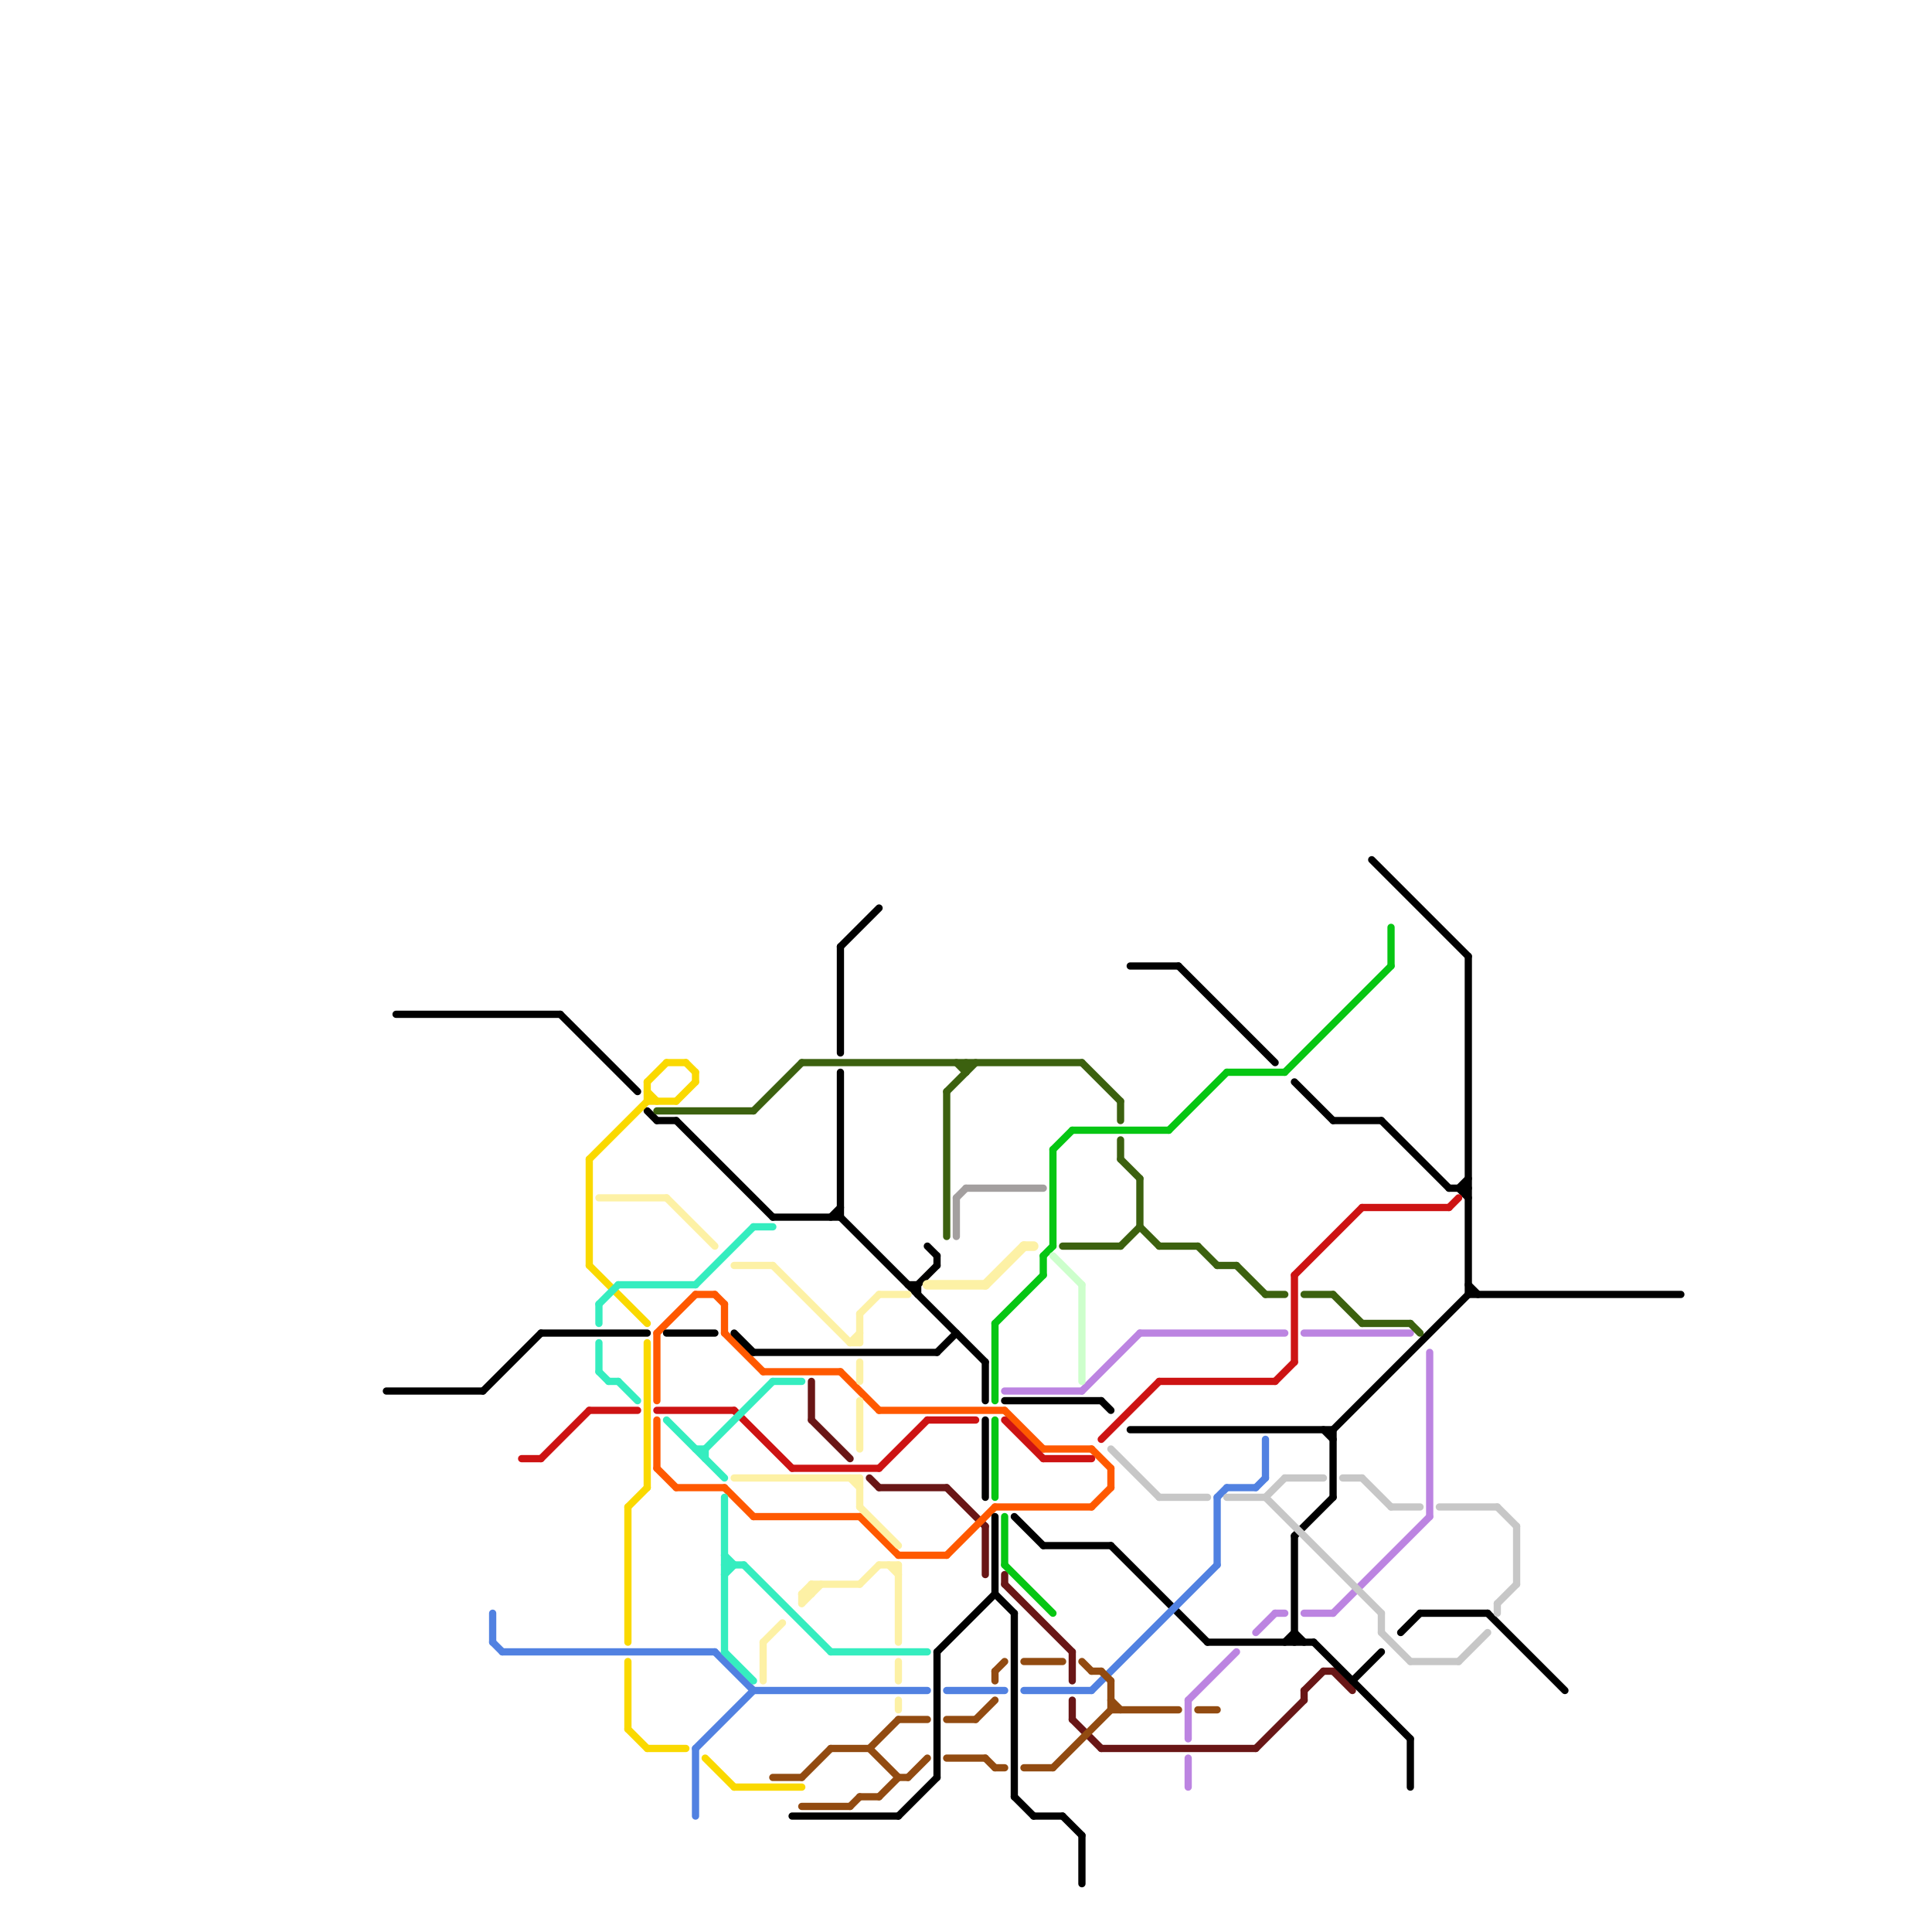 
<svg version="1.1" xmlns="http://www.w3.org/2000/svg" viewBox="0 0 200 200">
<style>text { font: 1px Helvetica; font-weight: 600; white-space: pre; dominant-baseline: central; } line { stroke-width: 0.75; fill: none; stroke-linecap: round; stroke-linejoin: round; } .c0 { stroke: #691616 } .c1 { stroke: #ff5900 } .c2 { stroke: #06c613 } .c3 { stroke: #000000 } .c4 { stroke: #cd1313 } .c5 { stroke: #5181e1 } .c6 { stroke: #fad900 } .c7 { stroke: #bc84e1 } .c8 { stroke: #35edbf } .c9 { stroke: #3c610f } .c10 { stroke: #924b11 } .c11 { stroke: #c7c7c7 } .c12 { stroke: #cdffcc } .c13 { stroke: #fdf1a5 } .c14 { stroke: #a39f9f } .w2 { stroke-width: .75; }.w1 { stroke-width: 1; }</style><defs><g id="wm-xf"><circle r="1.2" fill="#000"/><circle r="0.9" fill="#fff"/><circle r="0.6" fill="#000"/><circle r="0.3" fill="#fff"/></g><g id="wm"><circle r="0.6" fill="#000"/><circle r="0.3" fill="#fff"/></g></defs><line class="c0 " x1="102" y1="158" x2="102" y2="163"/><line class="c0 " x1="135" y1="175" x2="137" y2="173"/><line class="c0 " x1="98" y1="154" x2="102" y2="158"/><line class="c0 " x1="111" y1="176" x2="111" y2="178"/><line class="c0 " x1="84" y1="143" x2="84" y2="147"/><line class="c0 " x1="84" y1="147" x2="88" y2="151"/><line class="c0 " x1="135" y1="175" x2="135" y2="176"/><line class="c0 " x1="91" y1="154" x2="98" y2="154"/><line class="c0 " x1="137" y1="173" x2="138" y2="173"/><line class="c0 " x1="104" y1="163" x2="104" y2="164"/><line class="c0 " x1="111" y1="178" x2="114" y2="181"/><line class="c0 " x1="111" y1="171" x2="111" y2="174"/><line class="c0 " x1="138" y1="173" x2="140" y2="175"/><line class="c0 " x1="114" y1="181" x2="130" y2="181"/><line class="c0 " x1="104" y1="164" x2="111" y2="171"/><line class="c0 " x1="130" y1="181" x2="135" y2="176"/><line class="c0 " x1="90" y1="153" x2="91" y2="154"/><line class="c1 " x1="70" y1="154" x2="75" y2="154"/><line class="c1 " x1="79" y1="142" x2="87" y2="142"/><line class="c1 " x1="113" y1="156" x2="115" y2="154"/><line class="c1 " x1="75" y1="154" x2="78" y2="157"/><line class="c1 " x1="87" y1="142" x2="91" y2="146"/><line class="c1 " x1="78" y1="157" x2="89" y2="157"/><line class="c1 " x1="93" y1="161" x2="98" y2="161"/><line class="c1 " x1="75" y1="135" x2="75" y2="138"/><line class="c1 " x1="108" y1="150" x2="113" y2="150"/><line class="c1 " x1="115" y1="152" x2="115" y2="154"/><line class="c1 " x1="89" y1="157" x2="93" y2="161"/><line class="c1 " x1="103" y1="156" x2="113" y2="156"/><line class="c1 " x1="68" y1="138" x2="72" y2="134"/><line class="c1 " x1="74" y1="134" x2="75" y2="135"/><line class="c1 " x1="75" y1="138" x2="79" y2="142"/><line class="c1 " x1="104" y1="146" x2="108" y2="150"/><line class="c1 " x1="68" y1="147" x2="68" y2="152"/><line class="c1 " x1="68" y1="138" x2="68" y2="145"/><line class="c1 " x1="72" y1="134" x2="74" y2="134"/><line class="c1 " x1="113" y1="150" x2="115" y2="152"/><line class="c1 " x1="68" y1="152" x2="70" y2="154"/><line class="c1 " x1="91" y1="146" x2="104" y2="146"/><line class="c1 " x1="98" y1="161" x2="103" y2="156"/><line class="c2 " x1="109" y1="119" x2="111" y2="117"/><line class="c2 " x1="104" y1="162" x2="109" y2="167"/><line class="c2 " x1="111" y1="117" x2="121" y2="117"/><line class="c2 " x1="108" y1="130" x2="108" y2="132"/><line class="c2 " x1="104" y1="157" x2="104" y2="162"/><line class="c2 " x1="121" y1="117" x2="127" y2="111"/><line class="c2 " x1="103" y1="147" x2="103" y2="155"/><line class="c2 " x1="103" y1="137" x2="103" y2="145"/><line class="c2 " x1="133" y1="111" x2="144" y2="100"/><line class="c2 " x1="144" y1="96" x2="144" y2="100"/><line class="c2 " x1="127" y1="111" x2="133" y2="111"/><line class="c2 " x1="109" y1="119" x2="109" y2="129"/><line class="c2 " x1="108" y1="130" x2="109" y2="129"/><line class="c2 " x1="103" y1="137" x2="108" y2="132"/><line class="c3 " x1="114" y1="145" x2="115" y2="146"/><line class="c3 " x1="143" y1="116" x2="150" y2="123"/><line class="c3 " x1="94" y1="133" x2="95" y2="133"/><line class="c3 " x1="87" y1="126" x2="102" y2="141"/><line class="c3 " x1="125" y1="170" x2="136" y2="170"/><line class="c3 " x1="151" y1="123" x2="152" y2="122"/><line class="c3 " x1="138" y1="116" x2="143" y2="116"/><line class="c3 " x1="69" y1="138" x2="74" y2="138"/><line class="c3 " x1="70" y1="116" x2="80" y2="126"/><line class="c3 " x1="136" y1="170" x2="146" y2="180"/><line class="c3 " x1="103" y1="157" x2="103" y2="165"/><line class="c3 " x1="115" y1="160" x2="125" y2="170"/><line class="c3 " x1="58" y1="105" x2="66" y2="113"/><line class="c3 " x1="133" y1="170" x2="134" y2="169"/><line class="c3 " x1="147" y1="167" x2="154" y2="167"/><line class="c3 " x1="146" y1="180" x2="146" y2="185"/><line class="c3 " x1="80" y1="126" x2="87" y2="126"/><line class="c3 " x1="140" y1="174" x2="143" y2="171"/><line class="c3 " x1="68" y1="116" x2="70" y2="116"/><line class="c3 " x1="134" y1="169" x2="135" y2="170"/><line class="c3 " x1="93" y1="188" x2="97" y2="184"/><line class="c3 " x1="138" y1="148" x2="138" y2="155"/><line class="c3 " x1="86" y1="126" x2="87" y2="125"/><line class="c3 " x1="87" y1="111" x2="87" y2="126"/><line class="c3 " x1="107" y1="188" x2="110" y2="188"/><line class="c3 " x1="40" y1="144" x2="50" y2="144"/><line class="c3 " x1="151" y1="123" x2="152" y2="124"/><line class="c3 " x1="152" y1="133" x2="153" y2="134"/><line class="c3 " x1="134" y1="112" x2="138" y2="116"/><line class="c3 " x1="76" y1="138" x2="78" y2="140"/><line class="c3 " x1="102" y1="141" x2="102" y2="145"/><line class="c3 " x1="108" y1="160" x2="115" y2="160"/><line class="c3 " x1="41" y1="105" x2="58" y2="105"/><line class="c3 " x1="50" y1="144" x2="56" y2="138"/><line class="c3 " x1="95" y1="133" x2="95" y2="134"/><line class="c3 " x1="95" y1="133" x2="97" y2="131"/><line class="c3 " x1="97" y1="171" x2="97" y2="184"/><line class="c3 " x1="112" y1="190" x2="112" y2="195"/><line class="c3 " x1="105" y1="157" x2="108" y2="160"/><line class="c3 " x1="97" y1="140" x2="99" y2="138"/><line class="c3 " x1="117" y1="148" x2="138" y2="148"/><line class="c3 " x1="78" y1="140" x2="97" y2="140"/><line class="c3 " x1="102" y1="147" x2="102" y2="155"/><line class="c3 " x1="117" y1="100" x2="122" y2="100"/><line class="c3 " x1="67" y1="115" x2="68" y2="116"/><line class="c3 " x1="110" y1="188" x2="112" y2="190"/><line class="c3 " x1="137" y1="148" x2="138" y2="149"/><line class="c3 " x1="105" y1="167" x2="105" y2="186"/><line class="c3 " x1="96" y1="129" x2="97" y2="130"/><line class="c3 " x1="145" y1="169" x2="147" y2="167"/><line class="c3 " x1="142" y1="89" x2="152" y2="99"/><line class="c3 " x1="134" y1="159" x2="138" y2="155"/><line class="c3 " x1="103" y1="165" x2="105" y2="167"/><line class="c3 " x1="150" y1="123" x2="152" y2="123"/><line class="c3 " x1="134" y1="159" x2="134" y2="170"/><line class="c3 " x1="152" y1="99" x2="152" y2="134"/><line class="c3 " x1="87" y1="98" x2="91" y2="94"/><line class="c3 " x1="56" y1="138" x2="67" y2="138"/><line class="c3 " x1="82" y1="188" x2="93" y2="188"/><line class="c3 " x1="138" y1="148" x2="152" y2="134"/><line class="c3 " x1="152" y1="134" x2="174" y2="134"/><line class="c3 " x1="105" y1="186" x2="107" y2="188"/><line class="c3 " x1="122" y1="100" x2="132" y2="110"/><line class="c3 " x1="154" y1="167" x2="162" y2="175"/><line class="c3 " x1="104" y1="145" x2="114" y2="145"/><line class="c3 " x1="97" y1="171" x2="103" y2="165"/><line class="c3 " x1="87" y1="98" x2="87" y2="109"/><line class="c3 " x1="97" y1="130" x2="97" y2="131"/><line class="c4 " x1="61" y1="146" x2="66" y2="146"/><line class="c4 " x1="68" y1="146" x2="76" y2="146"/><line class="c4 " x1="114" y1="149" x2="120" y2="143"/><line class="c4 " x1="141" y1="125" x2="150" y2="125"/><line class="c4 " x1="91" y1="152" x2="96" y2="147"/><line class="c4 " x1="108" y1="151" x2="113" y2="151"/><line class="c4 " x1="132" y1="143" x2="134" y2="141"/><line class="c4 " x1="134" y1="132" x2="141" y2="125"/><line class="c4 " x1="56" y1="151" x2="61" y2="146"/><line class="c4 " x1="54" y1="151" x2="56" y2="151"/><line class="c4 " x1="120" y1="143" x2="132" y2="143"/><line class="c4 " x1="134" y1="132" x2="134" y2="141"/><line class="c4 " x1="76" y1="146" x2="82" y2="152"/><line class="c4 " x1="96" y1="147" x2="101" y2="147"/><line class="c4 " x1="104" y1="147" x2="108" y2="151"/><line class="c4 " x1="150" y1="125" x2="151" y2="124"/><line class="c4 " x1="82" y1="152" x2="91" y2="152"/><line class="c5 " x1="113" y1="175" x2="126" y2="162"/><line class="c5 " x1="72" y1="181" x2="78" y2="175"/><line class="c5 " x1="74" y1="171" x2="78" y2="175"/><line class="c5 " x1="130" y1="154" x2="131" y2="153"/><line class="c5 " x1="98" y1="175" x2="104" y2="175"/><line class="c5 " x1="78" y1="175" x2="96" y2="175"/><line class="c5 " x1="72" y1="181" x2="72" y2="188"/><line class="c5 " x1="106" y1="175" x2="113" y2="175"/><line class="c5 " x1="131" y1="149" x2="131" y2="153"/><line class="c5 " x1="127" y1="154" x2="130" y2="154"/><line class="c5 " x1="52" y1="171" x2="74" y2="171"/><line class="c5 " x1="51" y1="170" x2="52" y2="171"/><line class="c5 " x1="126" y1="155" x2="126" y2="162"/><line class="c5 " x1="126" y1="155" x2="127" y2="154"/><line class="c5 " x1="51" y1="167" x2="51" y2="170"/><line class="c6 " x1="69" y1="110" x2="71" y2="110"/><line class="c6 " x1="70" y1="114" x2="72" y2="112"/><line class="c6 " x1="61" y1="131" x2="67" y2="137"/><line class="c6 " x1="67" y1="112" x2="69" y2="110"/><line class="c6 " x1="76" y1="185" x2="83" y2="185"/><line class="c6 " x1="67" y1="114" x2="70" y2="114"/><line class="c6 " x1="72" y1="111" x2="72" y2="112"/><line class="c6 " x1="71" y1="110" x2="72" y2="111"/><line class="c6 " x1="65" y1="172" x2="65" y2="179"/><line class="c6 " x1="65" y1="179" x2="67" y2="181"/><line class="c6 " x1="65" y1="156" x2="65" y2="170"/><line class="c6 " x1="61" y1="120" x2="67" y2="114"/><line class="c6 " x1="67" y1="112" x2="67" y2="114"/><line class="c6 " x1="67" y1="113" x2="68" y2="114"/><line class="c6 " x1="61" y1="120" x2="61" y2="131"/><line class="c6 " x1="73" y1="182" x2="76" y2="185"/><line class="c6 " x1="65" y1="156" x2="67" y2="154"/><line class="c6 " x1="67" y1="139" x2="67" y2="154"/><line class="c6 " x1="67" y1="181" x2="71" y2="181"/><line class="c7 " x1="118" y1="138" x2="133" y2="138"/><line class="c7 " x1="104" y1="144" x2="112" y2="144"/><line class="c7 " x1="112" y1="144" x2="118" y2="138"/><line class="c7 " x1="123" y1="176" x2="128" y2="171"/><line class="c7 " x1="138" y1="167" x2="148" y2="157"/><line class="c7 " x1="135" y1="167" x2="138" y2="167"/><line class="c7 " x1="123" y1="176" x2="123" y2="180"/><line class="c7 " x1="132" y1="167" x2="133" y2="167"/><line class="c7 " x1="135" y1="138" x2="146" y2="138"/><line class="c7 " x1="130" y1="169" x2="132" y2="167"/><line class="c7 " x1="148" y1="140" x2="148" y2="157"/><line class="c7 " x1="123" y1="182" x2="123" y2="185"/><line class="c8 " x1="73" y1="150" x2="73" y2="151"/><line class="c8 " x1="77" y1="162" x2="86" y2="171"/><line class="c8 " x1="75" y1="171" x2="78" y2="174"/><line class="c8 " x1="75" y1="162" x2="77" y2="162"/><line class="c8 " x1="80" y1="143" x2="83" y2="143"/><line class="c8 " x1="72" y1="150" x2="73" y2="150"/><line class="c8 " x1="73" y1="150" x2="80" y2="143"/><line class="c8 " x1="62" y1="135" x2="62" y2="137"/><line class="c8 " x1="75" y1="161" x2="76" y2="162"/><line class="c8 " x1="62" y1="142" x2="63" y2="143"/><line class="c8 " x1="75" y1="155" x2="75" y2="171"/><line class="c8 " x1="62" y1="139" x2="62" y2="142"/><line class="c8 " x1="64" y1="133" x2="72" y2="133"/><line class="c8 " x1="75" y1="163" x2="76" y2="162"/><line class="c8 " x1="86" y1="171" x2="96" y2="171"/><line class="c8 " x1="63" y1="143" x2="64" y2="143"/><line class="c8 " x1="64" y1="143" x2="66" y2="145"/><line class="c8 " x1="72" y1="133" x2="78" y2="127"/><line class="c8 " x1="62" y1="135" x2="64" y2="133"/><line class="c8 " x1="78" y1="127" x2="80" y2="127"/><line class="c8 " x1="69" y1="147" x2="75" y2="153"/><line class="c9 " x1="83" y1="110" x2="112" y2="110"/><line class="c9 " x1="78" y1="115" x2="83" y2="110"/><line class="c9 " x1="141" y1="137" x2="146" y2="137"/><line class="c9 " x1="98" y1="113" x2="101" y2="110"/><line class="c9 " x1="68" y1="115" x2="78" y2="115"/><line class="c9 " x1="116" y1="118" x2="116" y2="120"/><line class="c9 " x1="135" y1="134" x2="138" y2="134"/><line class="c9 " x1="99" y1="110" x2="100" y2="111"/><line class="c9 " x1="112" y1="110" x2="116" y2="114"/><line class="c9 " x1="118" y1="127" x2="120" y2="129"/><line class="c9 " x1="118" y1="122" x2="118" y2="127"/><line class="c9 " x1="110" y1="129" x2="116" y2="129"/><line class="c9 " x1="138" y1="134" x2="141" y2="137"/><line class="c9 " x1="116" y1="129" x2="118" y2="127"/><line class="c9 " x1="98" y1="113" x2="98" y2="128"/><line class="c9 " x1="146" y1="137" x2="147" y2="138"/><line class="c9 " x1="120" y1="129" x2="124" y2="129"/><line class="c9 " x1="131" y1="134" x2="133" y2="134"/><line class="c9 " x1="116" y1="120" x2="118" y2="122"/><line class="c9 " x1="116" y1="114" x2="116" y2="116"/><line class="c9 " x1="126" y1="131" x2="128" y2="131"/><line class="c9 " x1="124" y1="129" x2="126" y2="131"/><line class="c9 " x1="128" y1="131" x2="131" y2="134"/><line class="c9 " x1="100" y1="110" x2="100" y2="111"/><line class="c10 " x1="115" y1="176" x2="116" y2="177"/><line class="c10 " x1="102" y1="182" x2="103" y2="183"/><line class="c10 " x1="89" y1="186" x2="91" y2="186"/><line class="c10 " x1="83" y1="187" x2="88" y2="187"/><line class="c10 " x1="83" y1="184" x2="86" y2="181"/><line class="c10 " x1="98" y1="182" x2="102" y2="182"/><line class="c10 " x1="115" y1="174" x2="115" y2="177"/><line class="c10 " x1="88" y1="187" x2="89" y2="186"/><line class="c10 " x1="112" y1="172" x2="113" y2="173"/><line class="c10 " x1="86" y1="181" x2="90" y2="181"/><line class="c10 " x1="101" y1="178" x2="103" y2="176"/><line class="c10 " x1="106" y1="172" x2="110" y2="172"/><line class="c10 " x1="109" y1="183" x2="115" y2="177"/><line class="c10 " x1="106" y1="183" x2="109" y2="183"/><line class="c10 " x1="94" y1="184" x2="96" y2="182"/><line class="c10 " x1="114" y1="173" x2="115" y2="174"/><line class="c10 " x1="103" y1="183" x2="104" y2="183"/><line class="c10 " x1="80" y1="184" x2="83" y2="184"/><line class="c10 " x1="98" y1="178" x2="101" y2="178"/><line class="c10 " x1="124" y1="177" x2="126" y2="177"/><line class="c10 " x1="103" y1="173" x2="103" y2="174"/><line class="c10 " x1="90" y1="181" x2="93" y2="178"/><line class="c10 " x1="90" y1="181" x2="93" y2="184"/><line class="c10 " x1="103" y1="173" x2="104" y2="172"/><line class="c10 " x1="115" y1="177" x2="122" y2="177"/><line class="c10 " x1="93" y1="178" x2="96" y2="178"/><line class="c10 " x1="91" y1="186" x2="93" y2="184"/><line class="c10 " x1="93" y1="184" x2="94" y2="184"/><line class="c10 " x1="113" y1="173" x2="114" y2="173"/><line class="c11 " x1="139" y1="153" x2="141" y2="153"/><line class="c11 " x1="115" y1="150" x2="120" y2="155"/><line class="c11 " x1="155" y1="166" x2="155" y2="167"/><line class="c11 " x1="131" y1="155" x2="143" y2="167"/><line class="c11 " x1="133" y1="153" x2="137" y2="153"/><line class="c11 " x1="146" y1="172" x2="151" y2="172"/><line class="c11 " x1="151" y1="172" x2="154" y2="169"/><line class="c11 " x1="141" y1="153" x2="144" y2="156"/><line class="c11 " x1="143" y1="169" x2="146" y2="172"/><line class="c11 " x1="155" y1="166" x2="157" y2="164"/><line class="c11 " x1="144" y1="156" x2="147" y2="156"/><line class="c11 " x1="120" y1="155" x2="125" y2="155"/><line class="c11 " x1="131" y1="155" x2="133" y2="153"/><line class="c11 " x1="149" y1="156" x2="155" y2="156"/><line class="c11 " x1="143" y1="167" x2="143" y2="169"/><line class="c11 " x1="155" y1="156" x2="157" y2="158"/><line class="c11 " x1="127" y1="155" x2="131" y2="155"/><line class="c11 " x1="157" y1="158" x2="157" y2="164"/><line class="c12 " x1="112" y1="133" x2="112" y2="143"/><line class="c12 " x1="109" y1="130" x2="112" y2="133"/><line class="c13 " x1="83" y1="165" x2="84" y2="165"/><line class="c13 " x1="93" y1="162" x2="93" y2="170"/><line class="c13 " x1="76" y1="131" x2="80" y2="131"/><line class="c13 " x1="89" y1="136" x2="91" y2="134"/><line class="c13 " x1="69" y1="124" x2="74" y2="129"/><line class="c13 " x1="79" y1="170" x2="81" y2="168"/><line class="c13 " x1="79" y1="170" x2="79" y2="174"/><line class="c13 " x1="89" y1="156" x2="93" y2="160"/><line class="c13 " x1="84" y1="164" x2="84" y2="165"/><line class="c13 " x1="83" y1="165" x2="83" y2="166"/><line class="c13 " x1="83" y1="165" x2="84" y2="164"/><line class="c13 " x1="91" y1="134" x2="94" y2="134"/><line class="c13 " x1="80" y1="131" x2="88" y2="139"/><line class="c13 " x1="93" y1="176" x2="93" y2="177"/><line class="c13 " x1="91" y1="162" x2="93" y2="162"/><line class="c13 " x1="89" y1="153" x2="89" y2="156"/><line class="c13 " x1="84" y1="164" x2="89" y2="164"/><line class="c13 " x1="92" y1="162" x2="93" y2="163"/><line class="c13 " x1="76" y1="153" x2="89" y2="153"/><line class="c13 " x1="89" y1="136" x2="89" y2="139"/><line class="c13 " x1="83" y1="166" x2="85" y2="164"/><line class="c13 " x1="62" y1="124" x2="69" y2="124"/><line class="c13 " x1="88" y1="139" x2="89" y2="139"/><line class="c13 " x1="89" y1="164" x2="91" y2="162"/><line class="c13 " x1="93" y1="172" x2="93" y2="174"/><line class="c13 " x1="89" y1="141" x2="89" y2="143"/><line class="c13 " x1="88" y1="153" x2="89" y2="154"/><line class="c13 " x1="89" y1="145" x2="89" y2="150"/><line class="c13 " x1="88" y1="139" x2="89" y2="138"/><line class="c13 w1" x1="106" y1="129" x2="107" y2="129"/><line class="c13 w1" x1="96" y1="133" x2="102" y2="133"/><line class="c13 w1" x1="102" y1="133" x2="106" y2="129"/><line class="c14 " x1="99" y1="124" x2="99" y2="128"/><line class="c14 " x1="100" y1="123" x2="108" y2="123"/><line class="c14 " x1="99" y1="124" x2="100" y2="123"/>
</svg>
